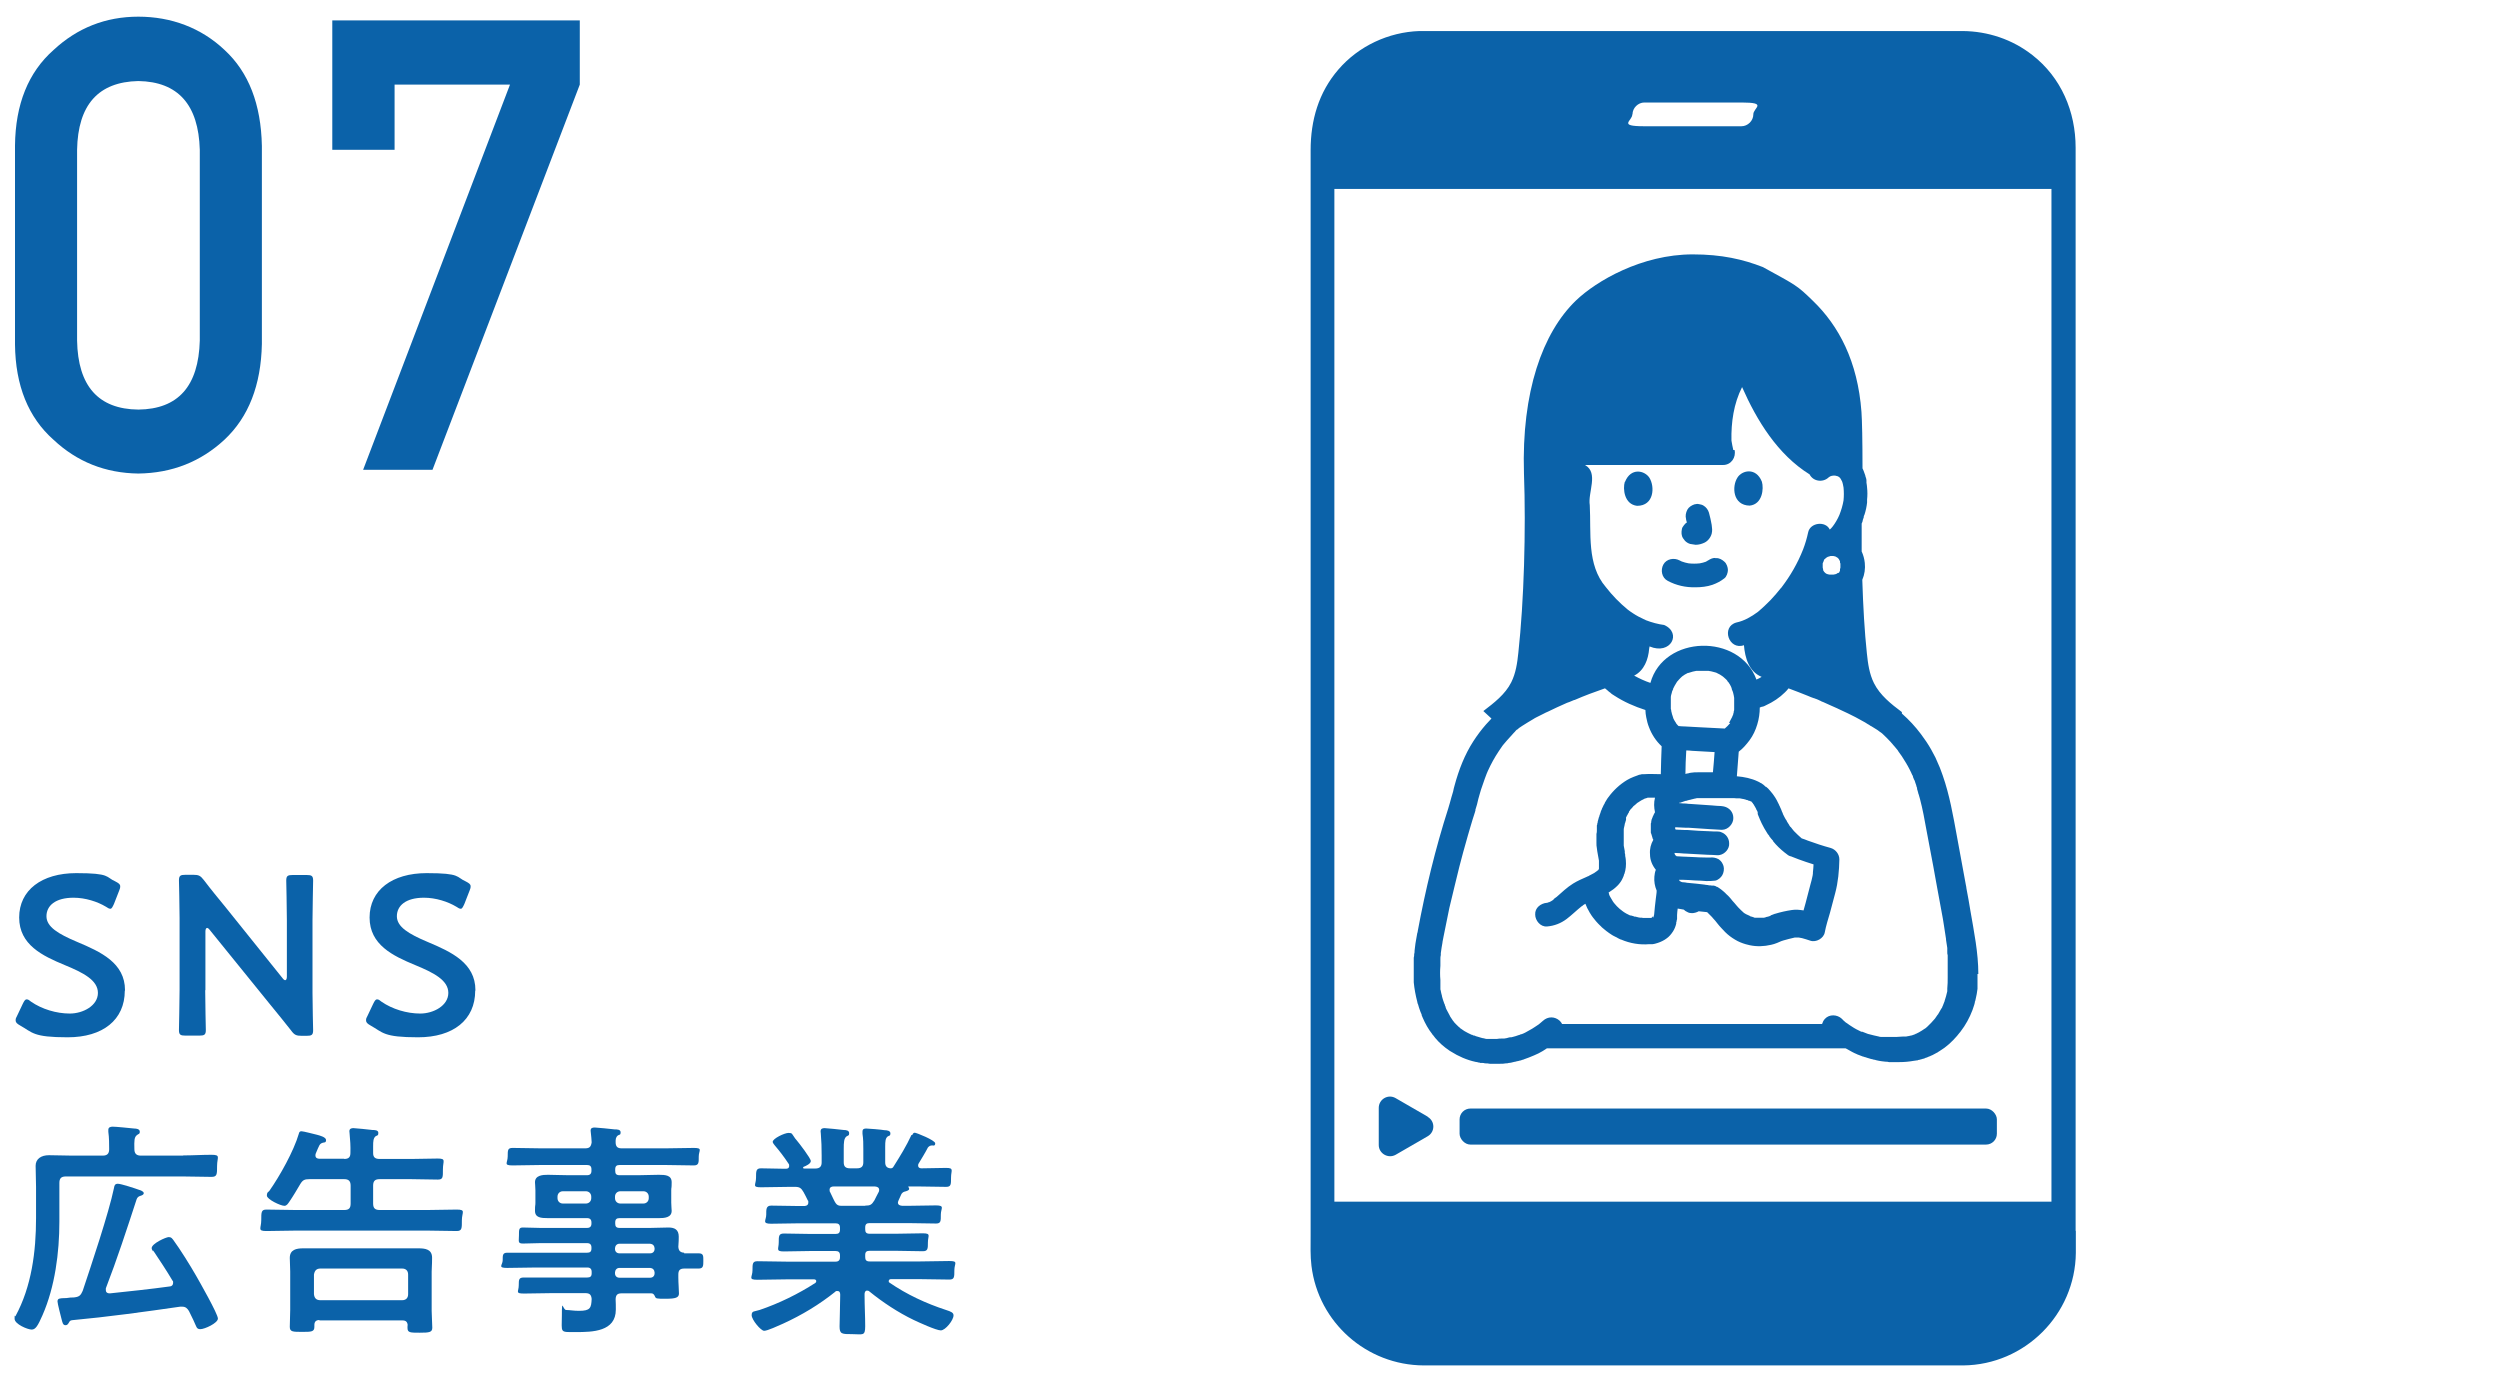 <?xml version="1.0" encoding="UTF-8"?>
<svg id="_レイヤー_1" data-name=" レイヤー 1" xmlns="http://www.w3.org/2000/svg" version="1.1" viewBox="0 0 1200 670">
  <defs>
    <style>
      .cls-1 {
        fill: #0b62a9;
        stroke-width: 0px;
      }
    </style>
  </defs>
  <g id="_レイヤー_1-2" data-name=" レイヤー 1-2">
    <g>
      <g>
        <path class="cls-1" d="M59.9,475.5c0,14.1-10.6,22.4-27.4,22.4s-16.8-2.3-22.9-5.7c-1.4-.8-2.1-1.4-2.1-2.4s.2-1.2.7-2.2l2.7-5.7c.7-1.4,1.1-2.2,1.9-2.2s1.2.4,2.1,1.1c5.2,3.6,12.2,5.7,18.6,5.7s13.5-3.8,13.5-9.9-7-9.7-16-13.4c-10.6-4.4-21.8-9.7-21.8-22.8s10.8-21.3,27.4-21.3,14,1.9,18.8,4c1.5.8,2.3,1.3,2.3,2.3s-.2,1.2-.5,2.1l-2.5,6.4c-.7,1.5-1.1,2.3-1.7,2.3s-1.2-.3-2.2-1c-4-2.4-9.8-4.3-15.5-4.3-8.7,0-13,3.8-13,8.9s5.7,8.5,14.7,12.3c11.4,4.8,23,10.1,23,23.2v.2h0Z"/>
        <path class="cls-1" d="M98.5,475.3c0,6.3.3,18.3.3,19.1,0,2.3-.7,2.7-3.2,2.7h-6.5c-2.5,0-3.2-.4-3.2-2.7s.3-12.8.3-19.1v-34.7c0-6.1-.3-17.2-.3-18,0-2.3.7-2.7,3.2-2.7h3.6c2.7,0,3.5.4,5.2,2.6,3.4,4.5,6.9,8.7,10.4,13l27.3,34c.5.7,1,1,1.3,1,.5,0,.8-.7.8-1.7v-27c0-6.3-.3-18.3-.3-19.1,0-2.3.7-2.7,3.2-2.7h6.5c2.5,0,3.2.4,3.2,2.7s-.3,12.8-.3,19.1v34.7c0,6,.3,17.2.3,18,0,2.3-.7,2.7-3.2,2.7h-2.2c-2.7,0-3.6-.4-5.2-2.6-3.3-4.1-6.4-8.1-10-12.4l-29-35.8c-.5-.7-1-1-1.3-1-.5,0-.8.7-.8,1.7v28.2h-.1Z"/>
        <path class="cls-1" d="M228.1,475.5c0,14.1-10.6,22.4-27.4,22.4s-16.8-2.3-22.9-5.7c-1.4-.8-2.1-1.4-2.1-2.4s.2-1.2.7-2.2l2.7-5.7c.7-1.4,1.1-2.2,1.9-2.2s1.2.4,2.1,1.1c5.2,3.6,12.2,5.7,18.6,5.7s13.5-3.8,13.5-9.9-7-9.7-16-13.4c-10.6-4.4-21.8-9.7-21.8-22.8s10.8-21.3,27.4-21.3,14,1.9,18.8,4c1.5.8,2.3,1.3,2.3,2.3s-.2,1.2-.5,2.1l-2.5,6.4c-.7,1.5-1.1,2.3-1.7,2.3s-1.2-.3-2.2-1c-4-2.4-9.8-4.3-15.5-4.3-8.7,0-13,3.8-13,8.9s5.7,8.5,14.7,12.3c11.4,4.8,23,10.1,23,23.2v.2h-.1Z"/>
        <path class="cls-1" d="M87.9,554.6c4.6,0,9-.3,13.6-.3s2.7,1.2,2.7,5.3,0,5.3-2.7,5.3c-4.6,0-9-.2-13.6-.2H31.6c-2.2,0-3.1.9-3.1,3.1v18.6c0,14.8-2.1,31.2-8.1,44.9-2.2,5-3.3,6.9-5.2,6.9s-8.2-2.6-8.2-5.2.2-.9.4-1.2c7.8-14.3,9.9-31.2,9.9-47.1v-15c0-3.4-.2-6.8-.2-10.1s2.6-5.1,6.4-5.1,7.4.2,11.2.2h14.6c2.2,0,3.1-1,3.1-3.1s0-5.6-.4-8.3v-1c0-1.2,1-1.5,2.1-1.5,1.7,0,8.3.7,10.4.9.9,0,2.6.2,2.6,1.5s-.7,1-1.3,1.6c-1.4,1-1.4,2.7-1.3,6.8,0,2.1,1,3.1,3.1,3.1h20.4,0ZM73.5,600.7c-.3-.5-.7-1-.7-1.6,0-2.2,6.9-5.3,8.2-5.3s1.6.7,2.2,1.4c3.3,4.5,8.1,12.2,10.9,17.1,1.6,2.8,10.5,18.4,10.5,20.6s-6.4,5.1-8.4,5.1-1.8-1.1-3.4-4.4c-.5-1.1-1.2-2.5-2.1-4.3-.8-1.3-1.6-2.1-3.3-2.1s-.5,0-.9,0c-17.3,2.5-34.7,4.9-52,6.5-.9.2-1,.4-1.4,1.1-.4.7-.8,1.3-1.6,1.3-1.4,0-1.5-1.3-2-3.1-.3-1.2-1.9-7.3-1.9-8.3,0-1.5,1.1-1.5,3.1-1.6.8,0,1.5,0,2.5-.2s1.9,0,2.8-.2c2.2-.3,2.8-1.1,3.7-3.1,4.1-12.3,12.5-37.3,15-49.3.2-1.2.4-2.1,1.9-2.1s8.5,2.3,10.1,2.9c.8.2,2.3.8,2.3,1.6s-.9,1.1-1.9,1.4c-.8.3-1.2.8-1.5,1.5-4.7,14.4-9.4,28.8-14.8,42.8v.9c0,.8.5,1.6,2.1,1.5,9.5-1,19-2,28.5-3.3,1,0,1.7-.7,1.7-1.7s0-.7-.3-1.1c-2.9-4.9-6.1-9.7-9.3-14.5v.4h0Z"/>
        <path class="cls-1" d="M165.2,556.3c2.2,0,3-.9,3-2.9.1-3.2-.1-6.2-.4-9.3,0-.3-.1-.8-.1-1.1,0-1.2.9-1.5,1.9-1.5s7.5.7,9.2.9c1,0,2.8,0,2.8,1.4s-.5,1.1-1.3,1.6c-1.1.9-1.2,2.4-1.2,4.8v3.3c0,2.1,1.1,2.8,3.1,2.8h15.3c4.3,0,8.4-.2,12.6-.2s2.5,1.2,2.5,5.1.1,5-2.5,5c-4.3,0-8.4-.2-12.6-.2h-15.3c-2.2,0-3.1.9-3.1,3.1v8.6c0,2.2.9,3.1,3.1,3.1h23.5c4.5,0,8.9-.2,13.5-.2s2.5,1.3,2.5,5.1.1,5.2-2.5,5.2c-4.5,0-9.1-.2-13.5-.2h-64.3c-4.5,0-9,.2-13.5.2s-2.5-1.3-2.5-5.2,0-5.1,2.5-5.1c4.5,0,9,.2,13.5.2h23.9c2.2,0,3-.9,3-3.1v-8.6c0-2.2-1-3.1-3-3.1h-16.8c-2.3,0-3.2.4-4.4,2.4-1.4,2.4-3.6,6.1-5.2,8.4-.7,1-1.3,2-2.4,2-1.8,0-8.4-3.1-8.4-4.9s.8-1.7,1.2-2.3c5-7.1,11.7-19.1,14.1-27.3.2-.8.4-1.3,1.3-1.3s6.2,1.4,7.5,1.7c1.1.3,4.3,1.1,4.3,2.5s-.8,1.1-1.5,1.3c-1.7.5-1.7,1.2-3.4,5.1-.1.3-.2.5-.2,1,0,1.6,1.6,1.6,2.1,1.6h11.9-.2ZM153.4,633.6c-1.7,0-2.5.8-2.5,2.4v.9c0,2.4-1.5,2.4-5.9,2.4s-5.9,0-5.9-2.4.2-5.5.2-8.1v-18.5c0-2.2-.2-4.4-.2-6.5,0-4,3.2-4.6,6.4-4.6h55.4c3.1,0,6.5.4,6.5,4.5s-.2,4.5-.2,6.7v18.8c0,2.6.3,5.9.3,8.1s-1.4,2.4-6,2.4-5.9,0-5.9-2.3,0-.8.1-1.2c-.1-1.6-.8-2.4-2.5-2.4h-39.9v-.2h0ZM193,624.1c1.9,0,2.9-1.1,2.9-2.9v-9.4c0-1.9-1.1-2.9-2.9-2.9h-39.2c-2,0-2.8,1.1-3.1,2.9v9.4c.2,1.9,1.1,2.9,3.1,2.9h39.2Z"/>
        <path class="cls-1" d="M328.4,601.6h7c2.3,0,2.2,1.3,2.2,3.6s0,3.7-2.2,3.7h-6.9c-2.3,0-2.9,1-2.9,2.9v1.4c0,2.8.3,5.7.3,7.7s-1.7,2.5-6.3,2.5-4.8,0-5.3-1.3c-.4-.8-.8-1.3-1.7-1.3h-14.2c-2.1,0-2.8.8-2.9,2.8.1,1.1.1,3.9.1,5,0,10.6-11.2,10.8-19.2,10.8s-6.7.5-6.7-8.1.4-2.5,2.1-2.5,3.5.4,6.1.4c5.5,0,5.9-1.4,6.1-5.7-.2-2.1-1-2.8-3.1-2.8h-16c-4.4,0-8.8.2-13.3.2s-2.6-.9-2.6-3.9.1-3.8,2.6-3.8h30.3c1.4,0,2.1-.5,2.1-2v-.7c0-1.4-.7-2.1-2.1-2.1h-24.5c-4.6,0-9.3.2-14,.2s-2.1-1.4-2.1-3.7-.1-3.6,2.2-3.6h38.3c1.4,0,2.1-.5,2.1-2v-.5c0-1.4-.7-2.1-2.1-2.1h-22.5c-2.7,0-5.5.2-8.2.2s-2-1-2-3.9,0-3.8,1.9-3.8c2.7,0,5.6.2,8.3.2h22.5c1.4,0,2.1-.7,2.1-2.1v-.5c0-1.4-.7-2.1-2.1-2.1h-18.8c-3.3,0-6.2-.2-6.2-3.5s.2-2.1.2-3.9v-5.9c0-1.9-.2-2.8-.2-3.9,0-3.4,3.7-3.6,6.2-3.6s6.5.2,9.8.2h9c1.4,0,2.1-.7,2.1-2.1v-.7c0-1.5-.7-2.1-2.1-2.1h-22.2c-4.5,0-8.9.2-13.5.2s-2.4-1.2-2.4-4.3,0-4.1,2.4-4.1c4.5,0,9,.2,13.5.2h21.3c2.1,0,2.8-.8,3.1-2.9-.1-1.5-.2-3.1-.4-4.6,0-.3-.1-.8-.1-1,0-1.3.9-1.5,2-1.5s7.7.7,9.5.9c1.1,0,2.9,0,2.9,1.4s-.5,1-1.3,1.5c-1.1.9-1.1,1.9-1.1,3.2,0,2.2.9,3,2.9,3h21.1c4.6,0,9-.2,13.5-.2s2.4,1.2,2.4,4.1.1,4.3-2.4,4.3c-4.5,0-9-.2-13.5-.2h-22.1c-1.4,0-2.1.5-2.1,2.1v.7c0,1.4.5,2.1,2.1,2.1h9c3.3,0,6.5-.2,9.8-.2s6.2.2,6.2,3.6-.2,2.1-.2,3.9v5.9c0,1.9.2,2.8.2,3.9,0,3.3-3.6,3.5-6.1,3.5h-18.9c-1.4,0-2.1.5-2.1,2.1v.5c0,1.4.5,2.1,2.1,2.1h14.7c2.9,0,5.9-.2,8.8-.2s4.9,1,4.9,4.4-.2,3.3-.2,4.8c.1,2,1,2.8,2.8,2.9v.3h0ZM270.2,571.8c-1.5,0-2.6,1.1-2.6,2.6v.7c0,1.5,1.1,2.6,2.6,2.6h11c1.5,0,2.6-1.1,2.6-2.6v-.7c0-1.5-1.1-2.6-2.6-2.6h-11ZM295.2,575.1c0,1.5,1.1,2.6,2.6,2.6h11c1.5,0,2.6-1.1,2.6-2.6v-.7c0-1.5-1.1-2.6-2.6-2.6h-11c-1.5,0-2.6,1.1-2.6,2.6v.7ZM295.2,599.5c0,1.3.9,2.1,2.1,2.1h14.8c1.2,0,2.1-.8,2.1-2.1v-.4c-.1-1.2-.9-2-2.1-2.1h-14.8c-1.2,0-2,.9-2.1,2.1v.4ZM297.3,608.6c-1.2,0-2,.9-2.1,2.1v.5c0,1.3.9,2.1,2.1,2.1h14.8c1.2,0,2.1-.8,2.1-2.1v-.5c-.1-1.2-.9-2-2.1-2.1h-14.8Z"/>
        <path class="cls-1" d="M437.9,544.8c.2-.5.5-1.1,1.2-1.1s9.8,3.6,9.8,5.1-1.2,1-1.4,1c-.9,0-1.5.3-2.1,1-1,2-3.3,5.8-4.4,7.6-.2.3-.3.5-.3,1,0,1.1.8,1.4,1.6,1.4,3.9,0,7.8-.2,11.8-.2s2.4,1.2,2.4,4.6,0,4.5-2.4,4.5c-4.6,0-9-.2-13.6-.2h-4.3c-.3,0-.3.2-.1.4.1.2.3.4.3.7,0,.8-1,1-1.5,1.2-1.2.3-1.5.4-2.2,1.3-.4,1-1,2.1-1.4,3.1-.1.3-.3.7-.3,1,0,1.2,1,1.5,2.1,1.6h2.8c4.5,0,8.8-.2,13.3-.2s2.4,1.4,2.4,4.4.1,4.3-2.3,4.3c-4.5,0-8.9-.2-13.4-.2h-18.5c-1.4,0-2.1.5-2.1,2.1v.9c0,1.4.5,2.1,2.1,2.1h13c4.1,0,8.3-.2,12.5-.2s2.5,1.2,2.5,4.3,0,4.3-2.5,4.3c-4.3,0-8.4-.2-12.5-.2h-13c-1.4,0-2.1.5-2.1,2v1c0,1.4.5,2.1,2.1,2.1h24.4c4.6,0,9.2-.2,13.8-.2s2.5,1.1,2.5,4.4,0,4.5-2.4,4.5c-4.7,0-9.4-.2-14-.2h-14c-.5,0-1.1.2-1.1.9s.1.5.4.8c8.3,5.7,17.6,10,27.1,13.1,2.5.8,3.6,1.3,3.6,2.6,0,2.3-3.9,7.2-6.1,7.2s-10.7-3.9-13-5c-7.5-3.6-14.9-8.5-21.3-13.7-.3-.3-.7-.4-1.1-.4-.9,0-1.1.8-1.2,1.5v1c0,4.8.3,9.7.3,14.6s-1.2,3.8-6.2,3.8-6.1,0-6.1-3.7.3-9.8.3-14.7v-.8c-.1-.9-.3-1.5-1.3-1.5s-.7,0-1,.3c-7.6,6.1-16,11.2-25.2,15.4-2.3,1-7.4,3.4-9,3.4s-6-5.3-6-7.5,1.4-1.7,3.8-2.5c9.2-3.1,18.6-7.7,26.8-13,.2-.2.4-.4.4-.9s-.5-.8-1-.8h-13.2c-4.6,0-9.3.2-14,.2s-2.4-1.3-2.4-4.5,0-4.4,2.4-4.4c4.7,0,9.4.2,14,.2h23.5c1.4,0,2.1-.7,2.1-2.1v-.9c0-1.5-.7-2.1-2.1-2.1h-12.3c-4.1,0-8.4.2-12.5.2s-2.5-1.2-2.5-4.3,0-4.3,2.5-4.3c4.1,0,8.4.2,12.5.2h12.3c1.4,0,2.1-.5,2.1-2.1v-.9c0-1.5-.7-2.1-2.1-2.1h-17.6c-4.5,0-8.9.2-13.4.2s-2.3-1.7-2.3-4.3-.1-4.4,2.4-4.4c4.5,0,8.8.2,13.3.2h2.5c.2,0,2,0,2-1.6s-.1-.7-.2-1c-.7-1.4-1.3-2.7-2.1-4.1-1.1-1.9-1.9-2.5-4-2.5h-2.8c-4.6,0-9.1.2-13.6.2s-2.4-1.2-2.4-4.5,0-4.6,2.4-4.6c3.6,0,7.2.2,10.8.2h1.2c.8,0,1.5-.3,1.5-1.3s0-.5-.2-1c-2.1-3.2-4.3-6.1-6.7-8.9-.3-.4-1-1.2-1-1.7,0-1.6,5.7-4.3,7.6-4.3s1.6.5,2.8,2.1c.2.3.5.8,1,1.3,1.2,1.4,6.9,8.8,6.9,10.1s-2.4,2.4-3.5,2.8c-.1,0-.2.2-.2.4,0,.3.2.4.5.4h5.3c2.1,0,3.1-.9,3.1-2.9v-3.4c0-3.5-.1-7-.4-10.5,0-.3-.1-.7-.1-1,0-1.3.8-1.6,1.9-1.6s7.4.7,9.2.9c1.1,0,2.6.2,2.6,1.5s-.4,1-1.3,1.6c-1.2,1-1.3,2.8-1.3,6v6.4c0,2.1.9,2.9,3.1,2.9h3.2c2.2,0,3.1-.9,3.1-2.9v-6.2c0-2.5,0-5-.4-7.5v-1c0-1.3.8-1.5,1.8-1.5s7.2.5,8.8.8c1,0,2.8.2,2.8,1.5s-.5,1-1.3,1.5c-1.1.9-1.2,2.3-1.2,5v7.4c0,1.7.7,2.8,2.6,2.9.8,0,1.1-.3,1.5-1,3.1-4.9,6.1-9.8,8.5-15h.4ZM415.3,578.7c2.4,0,3.1-.4,4.4-2.5.7-1.3,1.3-2.7,2.1-4.1.1-.2.2-.5.2-.9,0-1.3-1-1.6-2.1-1.7h-19.7c-1.1,0-2,.4-2,1.6s.1.7.2,1c2.7,5.5,2.7,6.7,5.6,6.7h11.3Z"/>
      </g>
      <g>
        <path class="cls-1" d="M7.2,69.9c.2-19.9,6.4-35.2,18.5-45.9,11.4-10.6,25-16,40.7-16s30.1,5.3,41.4,16c11.6,10.7,17.5,26.1,17.9,46v95.1c-.4,19.8-6.4,35.1-17.9,45.9-11.4,10.6-25.2,16.1-41.4,16.3-15.8-.2-29.4-5.6-40.7-16.2-12.1-10.7-18.3-26-18.5-45.8v-95.3h0ZM95.9,71.9c-.6-21.6-10.4-32.7-29.5-33-19.2.4-29,11.4-29.4,33v91.6c.4,21.8,10.2,32.9,29.4,33.1,19.1-.2,28.9-11.2,29.5-33.1v-91.6Z"/>
        <path class="cls-1" d="M159.5,9.8h118.8v30.8l-70.7,184.9h-33.3L244.8,40.6h-55.4v31.3h-29.9V9.9h0Z"/>
      </g>
    </g>
  </g>
  <g id="_レイヤー_1-2-2" data-name=" レイヤー 1-2-2">
    <g>
      <path class="cls-1" d="M996.3,590.8V70.9c0-17.3-6.9-33.7-20.8-44.5-9.6-7.5-21.3-11.4-33.4-11.5h-260.8c-14.8.5-29.2,7.2-38.9,18.5-9.5,11-13.3,24.4-13.3,38.7v521c0,4.8-.2,9.7.4,14.5,3.3,27.2,26.5,47.7,53.9,47.8h259c29.5-.3,53.7-24.4,54-54v-10.8.2h-.1ZM914.6,576.8h-274.1V90.7h344.2v486.1h-70.2,0ZM783.6,54.9c0-3.1,2.7-5.7,5.7-5.7h46.6c12.9,0,5.6,2.6,5.7,5.7,0,3.1-2.7,5.7-5.7,5.7h-46.7c-12.9,0-5.6-2.6-5.7-5.7h.1Z"/>
      <g>
        <path class="cls-1" d="M685.3,536l-15.4-8.9c-3.6-2.1-8.1.5-8.1,4.7v17.8c0,4.1,4.5,6.7,8.1,4.7l15.4-8.9c3.6-2.1,3.6-7.2,0-9.3h0Z"/>
        <rect class="cls-1" x="700.6" y="532.1" width="257.9" height="17.3" rx="5.2" ry="5.2"/>
      </g>
      <g>
        <path class="cls-1" d="M823.3,267.8c-1.3,0-2.3.5-3.4,1.2.3-.2.4-.3,0,0-.2,0-.3.2-.5.3-.2,0-.3.2-.5.3-1,.4-2,.6-3,.8h0c-1.8.2-3.6.2-5.4,0h0c-1.1-.2-2.2-.5-3.3-.9h0c-.3-.2-.7-.3-1-.5-2.6-1.4-6.3-.8-7.8,2-1.4,2.6-.8,6.3,2.1,7.8,4.1,2.2,8.6,3.2,13.3,3.1,2.7,0,5.6-.3,8.2-1.2,2.2-.8,3.9-1.7,5.7-3.1,1.1-.8,1.7-2.8,1.7-4s-.6-3.1-1.7-4c-1.1-1-2.5-1.8-4-1.7h-.4,0Z"/>
        <path class="cls-1" d="M808.8,259.6c.7.7,1.5,1.2,2.5,1.5.9.1,1.7.3,2.6.4,1.5,0,2.9-.4,4.2-1,1.7-.8,3-2.5,3.5-4.3.4-1.6.2-2.7,0-4.3-.3-1.9-.8-3.9-1.3-5.8-.4-1.4-1.4-2.7-2.6-3.4-.6-.4-1.4-.6-2.1-.7-.8-.2-1.5-.1-2.3.1-1.4.5-2.7,1.3-3.4,2.6-.7,1.4-1,2.9-.6,4.4,0,.6.3,1.1.4,1.7-.6.3-1,.8-1.4,1.3-.5.6-.9,1.2-1,1.9-.3,1.5-.3,3.1.6,4.4.3.4.6.8.9,1.2h0Z"/>
        <path class="cls-1" d="M779.9,231.3c-1,3.3-.3,10.8,5.9,11.5,8.2,0,8.6-9.2,5.9-13.5-2.3-3.5-8.9-5-11.7,2h-.1Z"/>
        <path class="cls-1" d="M839.8,242.7c6.2-.6,6.9-8.2,5.9-11.5-2.8-7-9.5-5.5-11.7-2-2.8,4.3-2.3,13.4,5.9,13.5h-.1Z"/>
        <path class="cls-1" d="M949.6,467.5c0-10.2-2.1-20.4-3.8-30.3-.6-3.6-1.2-7.2-1.9-10.7,0-.6-.2-1.2-.3-1.8-1.4-7.8-2.9-15.6-4.3-23.4-1.8-9.8-3.5-19.7-6.8-29.1-.3-.8-.5-1.5-.8-2.2-.2-.5-.4-1-.6-1.6-.7-1.6-1.4-3.2-2.1-4.8-1.3-2.6-2.7-5.1-4.3-7.5-.2-.3-.5-.7-.7-1-2.5-3.7-5.4-7.2-8.6-10.3-.8-.8-1.6-1.5-2.5-2.3v-.7c-5.2-3.9-10.5-8.1-13.4-13.9-2.2-4.4-2.9-9.4-3.4-14.3-1.1-10.2-1.8-22.5-2.2-35.3,1.1-2.5,1.5-5.4,1.2-8.1-.2-1.9-.7-3.8-1.5-5.5v-13.4c.2-.4.4-.9.5-1.3v-.3c.2-.5.3-.9.5-1.4v-.3c0-.4.3-.7.4-1.1.6-1.9,1-3.8,1.2-5.7v-1.4c.2-1.9.2-3.8,0-5.7,0-.8-.2-1.6-.3-2.4v-1h0c0-.8-.3-1.5-.5-2.1,0-.4-.3-.9-.4-1.3h0c-.3-.9-.6-1.7-1-2.5,0-13.3-.2-23-.5-27.1-1.8-24.3-10.9-41.3-23.2-53.2-7.8-7.6-7.9-7.4-24.1-16.3-9.5-3.7-19.7-6.1-33.7-6.1-24.5,0-46.3,12.8-56,22.1-16.1,15.5-26.2,43.9-25,83,1,27.2,0,61.5-2.7,86.1-.5,4.9-1.2,9.8-3.4,14.2-2.9,5.8-8.3,9.9-13.4,13.8l3.9,3.6c-.9.9-1.7,1.8-2.6,2.8h0c-2.2,2.5-4.3,5.3-6.1,8.1-4.2,6.5-7,13.8-9,21.2-.3,1-.5,1.9-.7,2.9-.6,1.9-1.1,3.8-1.6,5.6-.2.6-.4,1.2-.5,1.7,0,.2-.2.5-.2.7-6.2,19.3-11,39.2-14.7,59.1,0,.3,0,.5-.2.8-.2,1.1-.4,2.3-.6,3.4-.2,1.1-.4,2.3-.5,3.4,0,.6-.2,1.1-.2,1.7s0,1.1-.2,1.7c0,.6,0,1.1-.2,1.7v11.8c.3,3.2.9,6.3,1.7,9.4,0,.4.2.9.4,1.3.2.6.3,1.2.5,1.7s.4,1.1.6,1.7c.2.5.4.9.6,1.4v.3c.2.4.3.8.5,1.2,1.2,2.8,2.7,5.5,4.6,7.9,0,.2.2.3.4.5.3.4.7.9,1,1.3,1.9,2.3,4.2,4.3,6.7,6,.2.2.5.3.8.5h0c3.6,2.3,7.7,4.1,11.9,5,.5,0,1,.2,1.4.3.3,0,.5,0,.8.2h.8c.5,0,1,0,1.5.2.8,0,1.5,0,2.3.2h5c.9,0,1.8,0,2.7-.2.5,0,1,0,1.4-.2.9,0,1.7-.3,2.6-.5.4,0,.9-.2,1.3-.3.4,0,.9-.2,1.3-.3.4,0,.9-.2,1.3-.4.2,0,.5,0,.7-.2,1.7-.6,3.3-1.2,4.9-1.9.7-.3,1.5-.7,2.2-1,1.4-.7,2.7-1.5,4-2.4h143.4s.3.2.4.2c.9.5,1.8,1,2.7,1.5.7.4,1.4.7,2.1,1,.4.2.8.4,1.2.5.6.2,1.2.5,1.8.7.3,0,.6.2,1,.3.3,0,.7.2,1,.3s.7.2,1,.3.7.2,1,.3c.4,0,.8.2,1.2.3.5,0,.9.2,1.3.3.9.2,1.8.4,2.7.5.6,0,1.1.2,1.7.2s1.1,0,1.7.2h5c2.3,0,4.6-.2,6.8-.6.5,0,.9-.2,1.4-.2s.5,0,.8-.2c.5,0,.9-.2,1.3-.3.3,0,.7-.2,1-.3.5,0,1-.3,1.4-.5h0c.4,0,.9-.3,1.3-.5.2,0,.3,0,.5-.2.2,0,.3,0,.5-.2.6-.2,1.2-.5,1.7-.8.4-.2.8-.4,1.3-.7.2,0,.4-.2.5-.3.3-.2.5-.3.8-.5,3.2-1.9,6-4.5,8.4-7.3.4-.5.8-1,1.2-1.5l.2-.2s.2-.3.3-.4c2.4-3.1,4.3-6.6,5.7-10.3.3-.9.6-1.8.9-2.7,0-.2,0-.4.2-.6v-.3c0-.2,0-.5.2-.7,0-.3.2-.6.2-.9.4-1.6.7-3.3.9-5v-7.3.2h.4,0ZM749.9,491.7c-.3-.6-.7-1.2-1.2-1.7-2.4-2.2-5.7-2.2-8.1,0-.5.4-.9.8-1.4,1.2-.2.2-.4.3-.6.5h0c-.3.2-.6.4-.9.6q0,0,0,0c-.3.2-.6.4-.9.6-.5.3-.9.6-1.4.9-1,.6-2.1,1.2-3.2,1.8-.6.3-1.2.6-1.8.8h-.2c-.2,0-.5.2-.7.3h0c-.2,0-.5.2-.7.2-.8.3-1.7.6-2.6.8-.3,0-.5.2-.8.2h-.5c-.6,0-1.1.3-1.7.4-.4,0-.8.2-1.2.2h-1c-.9,0-1.7,0-2.6.2h-2.2q-.1,0,0,0c.5,0,0,0,0,0h-2.6c-.4,0-.9-.2-1.3-.3-.5,0-.9-.2-1.4-.3-.7-.2-1.3-.4-2-.6h0c-.3,0-.7-.2-1-.4h-.3c-.2,0-.3,0-.5-.2,0,0-.3,0-.4-.2h-.3c-1.2-.5-2.4-1.2-3.5-1.8-.5-.3-1.1-.7-1.6-1.1h0c-.2,0-.3-.3-.5-.4l-.2-.2s-.3-.2-.4-.3c-.8-.7-1.5-1.5-2.2-2.2h0s0-.2-.2-.3c0,0,0-.2-.2-.2h0c-.4-.6-.8-1.2-1.2-1.8s-.4-.6-.5-.9c-.5-.9-1-1.9-1.5-2.8-.2-.4-.4-.8-.5-1.2h0c0-.2,0-.4-.2-.6s0-.4-.2-.6c0-.2,0-.3-.2-.5-.2-.6-.4-1.1-.6-1.7-.2-.5-.3-1.1-.5-1.7,0-.4-.2-.9-.3-1.3,0-.3-.2-.6-.2-.9s-.2-.9-.3-1.3v-2.3h0v-.6h0v-1.6c-.2-2.2-.2-4.5,0-6.8v-2.6h0v-.7c0-.6,0-1.2.2-1.9v-.9h0c.2-1.7.5-3.4.8-5.1v-.2c.2-.9.3-1.8.5-2.6.5-2.6,1.1-5.2,1.6-7.9.4-2,.8-4,1.2-5.9.2-.8.4-1.7.6-2.5.2-1,.5-2,.7-2.9.4-1.8.9-3.6,1.3-5.4.7-3,1.5-6,2.2-9,.6-2.3,1.2-4.5,1.8-6.8.8-2.8,1.5-5.5,2.3-8.2.4-1.4.8-2.7,1.2-4.1.7-2.4,1.4-4.7,2.2-7.1h0c0-.2,0-.3.2-.5h0v-.6c.6-1.7,1-3.4,1.4-5.2h0c.4-1.6.9-3,1.3-4.5.6-1.7,1.2-3.5,1.8-5.2.3-.8.6-1.6.9-2.4h0c.2-.5.4-.9.6-1.4,1.5-3.3,3.2-6.4,5.2-9.4.5-.7,1-1.5,1.5-2.2,0-.1.4-.5.5-.7h0c.2-.2.4-.5.5-.6.9-1.1,1.9-2.2,2.9-3.3.3-.4.7-.7,1-1.1h0c.3-.4.5-.6.8-.9l.5-.5h0c.2-.3.4-.4.5-.6,0-.1.3-.2.4-.4h0c.7-.3.6-.3.4-.2.3-.2.6-.5.8-.7,0,0,.2-.1.3-.2.4-.3.8-.5,1.2-.8,1.8-1.2,3.6-2.2,5.4-3.3,0,0,.2-.1.3-.2.3-.2.6-.3.9-.5.2-.1.5-.3.8-.4.5-.3,1-.5,1.6-.8l1.2-.6c.7-.4,1.4-.7,2.1-1,1.5-.7,2.9-1.4,4.4-2.1,1.6-.7,3.3-1.5,4.9-2.2,0,0,.2,0,.3-.1h0c.2,0,.4-.2.6-.2.8-.3,1.6-.7,2.4-1h.2c4.8-2.1,9.7-3.9,14.6-5.6h0c.4.3.8.6,1.1.9h0c.3.3.6.5.9.8.4.2.7.5,1,.8.4.3.8.6,1.2.8h0s.2.2.3.2c4.6,3,9.6,5.2,14.9,6.9,0,1.2.2,2.4.4,3.5.3,1.6.7,3.2,1.3,4.7,1.3,3.5,3.4,6.7,6.1,9.2-.2,4.5-.3,8.9-.4,13.4-2.6,0-5.3-.2-7.9,0h-1c-.3,0-.6.1-.9.2h-.2c-.4.1-.8.2-1.2.4-1.2.4-2.4.9-3.5,1.4-.5.3-1,.5-1.5.8-3.5,2.1-6.6,5-9,8.3-.2.3-.5.6-.7,1-.2.3-.4.6-.6,1-.2.3-.4.6-.5,1-.2.3-.3.6-.5.8,0,.3-.3.6-.4.9,0,.2-.2.4-.3.6,0,.3-.2.5-.3.8-.2.3-.3.7-.4,1.1-.2.5-.4,1.1-.6,1.7,0,.2,0,.4-.2.6-.2.7-.4,1.5-.6,2.2,0,.3,0,.6-.2.9,0,.3,0,.6-.2.9v2.3c0,.6,0,1.2-.2,1.8v4.2c0,.9,0,1.8.2,2.6.2,2,.7,4,1,6v.3h0v2.3h0v1.1h0v.2c0,.1-.2.3-.2.4h0c0,.2-.2.3-.4.4-.2.2-.3.3-.5.4h0c-.3.2-.6.4-1,.7,0,0-.2.2-.3.2-.6.3-1.1.6-1.7.9h0c-.2.1-.5.2-.7.4,0,0-.3.1-.4.2-.2,0-.3.1-.5.2-2.3,1-4.6,2-6.7,3.3-2.9,1.8-5.4,4.2-7.9,6.4-.3.3-1.5.9-1.6,1.4-.4.3-.8.5-1.1.7-.2.1-.5.3-.8.4h0c-.2,0-.7.2-.9.3-.4.1-2,.3-.2,0-3,.3-5.9,2.4-5.7,5.7,0,2.8,2.5,6,5.7,5.7,3.5-.3,6.6-1.5,9.4-3.6,2.5-1.9,4.7-4.1,7.2-6.1q.7-.6,0,0c.2,0,.7-.5.8-.6.3-.2.6-.4,1-.6.5,1.4,1.2,2.8,2,4.1,0,.2.2.3.3.5h0c.8,1.4,1.8,2.6,2.8,3.8.3.4.7.7,1,1.1.3.3.6.6.8.8.3.3.7.6,1,1h0c.4.3.8.7,1.2,1s.7.6,1.1.9c0,0,.2.1.3.2.2.2.5.4.8.6s.6.4.9.6c.2.1.4.3.6.4h0c.2.1.4.2.7.4l1.2.6c.3.1.6.3.9.5.3.1.5.2.8.4s.5.2.8.3c4.2,1.8,8.9,2.6,13.4,2.2s3-.3,0,0h1.6c.5,0,1-.2,1.5-.3,1.5-.4,3-1,4.3-1.8.2-.1.4-.3.6-.4,0,0,.2-.2.3-.2,1.3-.9,2.3-2.1,3.2-3.5.7-1.1,1.2-2.4,1.5-3.7v-.3c0-.3,0-.5.2-.8,0-.3,0-.7.2-1v-2c0-1,.2-2.1.3-3.1,1,.2,1.9.3,2.9.5.5.5,1.1.9,1.8,1.2.7.4,1.4.5,2.2.5s2.2-.3,3.2-.9c1.3.1,2.6.3,3.8.4h.2l2,2c.3.3.6.6.8.9.8.8,1.5,1.7,2.2,2.6.3.4.6.7.9,1.1.3.4.6.7,1,1.1.6.6,1.2,1.3,1.8,1.9,1.4,1.4,3,2.6,4.7,3.6,1.6,1,3.4,1.7,5.1,2.2.7.2,1.4.4,2,.5h0c3.3.7,6.8.6,10.2-.2,1-.2,1.9-.5,2.9-.9.5-.2.9-.4,1.4-.6.3-.1.6-.3,1-.4,0,0,.2,0,.3-.1.2,0,.5-.2.7-.2.7-.2,1.5-.4,2.2-.6,1-.2,1.9-.5,2.9-.7h1.9c.5.1,1.1.2,1.6.3,1.3.3,2.6.8,3.9,1.2,2.8,1,6.5-1.1,7-4,.6-3.2,1.6-6.3,2.5-9.4.8-3.1,1.7-6.3,2.5-9.4,1.4-5.2,1.9-10.8,2-16.2,0-2.5-1.8-4.8-4.2-5.5-3.7-1-7.3-2.2-10.9-3.5-1-.4-2-.8-3-1.1h0c-1.3-1.2-2.5-2.2-3.7-3.5-.3-.3-.6-.7-.9-1.1-.2-.2-.5-.8-.8-.9h0c-.2-.2-.3-.4-.5-.7,0-.2-.3-.5-.4-.7-.2-.4-.5-.7-.7-1.1h0c-.2-.5-.4-.9-.7-1.2-.2-.4-.4-.8-.6-1.1-.2-.5-.5-.9-.7-1.4,0-.2,0-.3-.2-.5,0-.2,0-.3-.2-.5h0c-.3-.9-.6-1.6-1-2.4,0-.1,0-.2-.2-.4-.2-.5-.4-1-.7-1.5-.4-.9-.9-1.8-1.4-2.6-.7-1.1-1.5-2.2-2.4-3.2-.3-.3-.6-.7-.9-1,0,0,0-.1-.2-.2h0c-.3-.2-.5-.5-.8-.7h-.2c-.4-.4-.7-.7-1.1-1-.2-.2-.5-.3-.7-.5-.2-.1-.4-.3-.6-.4h-.2c0-.1-.6-.4-.6-.4l-.6-.3c-3.1-1.5-6.6-2.2-10.1-2.5.3-3.9.6-7.9.9-11.8,2-1.5,3.7-3.5,5.2-5.5,1.7-2.3,2.9-4.9,3.7-7.6.8-2.6,1.2-5.4,1.2-8.1.2,0,.4-.2.5-.2.2,0,.4-.2.6-.2h.3c.2,0,.4-.2.5-.2,0,0,.2,0,.3-.1.3-.1.5-.2.8-.4,3.3-1.5,6.5-3.6,9.1-6.2h0c.6-.6,1.2-1.2,1.7-1.9,3.1,1.2,6.2,2.3,9.3,3.6.9.4,1.9.8,2.8,1.1h0c.2,0,.4.1.6.2.2,0,.4.2.6.2.6.2,1.2.5,1.8.8h0c.2,0,.4.2.6.3.3.1.6.3,1,.4,1,.5,2.1.9,3.1,1.4,1.2.5,2.4,1.1,3.6,1.6,0,0,.3.1.4.2,1.6.7,3.1,1.5,4.7,2.2l1.8.9,1.8.9c.8.4,1.5.8,2.2,1.2.3.2.6.3.9.5h0c1,.5,2,1.1,2.9,1.7.4.2.8.4,1.1.7l.6.3c1,.6,1.9,1.2,2.9,1.8.4.3.8.6,1.2.9.4.2.7.5,1.1.8h0c1.4,1.3,2.7,2.6,4,4,.2.2.4.5.6.7.2.2.4.4.5.6.3.3.5.6.8.9.5.6,1,1.2,1.5,1.8h0c.2.3.3.6.5.8.5.7,1,1.4,1.5,2.1.8,1.2,1.6,2.5,2.3,3.7,0,.2.3.5.4.7.7,1.2,1.3,2.5,1.9,3.7,0,.1,0,.3.2.4,0,.3.3.6.5,1v.2h0c0,.3.2.6.3.8h0c0,.3.2.6.4.9h0c.2.4.3.7.4,1.1.2.5.3,1,.5,1.4h0c0,.5.3.9.4,1.3v.5c.2.5.3,1.1.5,1.7,0,.3.2.7.3,1,.2.7.4,1.4.6,2.1,1.3,4.9,2.2,9.9,3.1,14.9,1.1,5.8,2.2,11.7,3.3,17.5h0c.3,1.7.6,3.3.9,5,.3,1.8.7,3.7,1,5.5.7,3.8,1.4,7.6,2.1,11.4.4,2.1.8,4.3,1.1,6.4h0c.3,2.2.7,4.3,1,6.5v.4c.2,1.3.4,2.6.6,3.9v.2h0v.4c0,.1,0,0,0,0h0v1.4c0,.5,0,1,.2,1.5v10.6c0,1.8,0,3.6-.2,5.4v.3h0v1c-.2.8-.4,1.6-.6,2.4-.2.8-.5,1.5-.7,2.3,0,.2,0,.3-.2.5,0,.2,0,.3-.2.5h0c0,.2,0,.4-.2.5h0v.2h0c-.2.4-.3.7-.5,1.1,0,.3-.3.6-.5.9-.5.9-1,1.8-1.5,2.6,0,0,0,.2-.2.2-.4.6-.9,1.3-1.3,1.9h0c-1.2,1.4-2.4,2.7-3.7,3.9-.3.2-.5.5-.8.7h0c-.7.4-.7.5-.5.3h0c-.3.2-.6.4-.9.6-.2.2-.5.3-.8.5s-.6.4-1,.6c-.5.2-.9.5-1.4.7,0,0-.3,0-.4.2h0c-.5.2-.9.3-1.4.5-.2,0-.5.2-.8.2s-.5,0-.7.2h-.4c-.3,0-.6.2-1,.2h-1.3c-2.3.2-4.6.3-6.8.2h-3.9c-.4,0-.8,0-1.2-.2h0c-1.5-.3-3.1-.7-4.6-1.1-.3,0-.7-.2-1-.3-.8-.3-1.6-.6-2.3-.9h-.5c-.4-.2-.8-.4-1.2-.6-.4-.2-.8-.4-1.2-.6-.8-.4-1.5-.9-2.3-1.4h0c-.6-.4-1.3-.8-1.9-1.3,0,0-.4-.3-.6-.4h0c-.2,0-.3-.3-.4-.3-.6-.5-1.2-1-1.7-1.6-2.2-2.1-6-2.3-8.1,0-.7.7-1.1,1.6-1.4,2.5h-126.7l1.8.3h.2ZM832,216.1c-.3-1.5-.7-3.1-.9-4.6-.2-8.8,1.1-17.8,5.1-25.7h0c7.1,16.1,17.1,32.4,32.4,41.9,1.7,3.4,6.4,4.1,9.2,1.4.8-.7,2-.9,3.1-.8h0c.3.1.8.2,1.2.3,1,.4,1.5,1.2,1.9,2.2h0v-.2c.5,1.1.7,2.3.9,3.4.2,2.1.2,4.1,0,6.2-.4,2.4-1.1,4.7-2,7h0c-.8,1.9-2.1,4.1-3.2,5.5-.4.6-.9,1-1.4,1.5h0c-2-4.3-9.5-3.4-10.4,1.4-.6,2.8-1.4,5.5-2.4,8.1-2.6,6.6-6.1,12.7-10.4,18.3h0s0,.2-.2.2h0c-1.6,2-3.2,3.9-5,5.8h0c-1.9,1.9-3.8,3.8-5.9,5.5h0c0-.1.2-.2.3-.2,0,0-.2.2-.5.4h0c-3.1,2.3-6.5,4.3-10.3,5.1-7.5,2-3.7,13.5,3.6,10.9.5,6.1,2.4,12.7,8.5,15.2-.8.5-1.6.9-2.5,1.3-8.2-22.3-44.5-21.5-50.9,1.6-2.7-.9-5.3-2.1-7.8-3.5h0c4.8-2.4,6.8-7.8,7.2-12.9l.2-1.1c10.2,4.3,15.6-6.5,7-10.3-3-.4-5.9-1.2-8.8-2.3h0c-.4-.3-.7-.4-.6-.3-2-.9-3.9-1.9-5.7-3.1h0c-.8-.5-1.6-1.1-2.4-1.7h0c-3.9-3.2-7.4-6.8-10.5-10.8h0c-9.2-10.7-7-26-7.7-39.3-1-6.2,4.4-15.5-2.3-19.3h66.3c3.9,0,6.3-3.7,5.5-7.2h-.6,0ZM882.8,274.6h0v.2c-.2.2-.3.3-.4.4l.2-.2v-.2h0s0,.2-.2.2h-.2c-.3.2-.5.3-.8.5,0,0-.2,0-.3.1-.3,0-.7.2-1,.2h-1.9c-.3,0-.6-.1-.9-.2,0,0-.3,0-.4-.1-.3-.1-.5-.3-.8-.5l-.3-.3s0-.1-.2-.2c-.2-.3-.3-.5-.5-.8v-.4c0-.3-.2-.6-.2-.9v-2h0c.3-.6.5-1.2.7-1.8h0c.3-.3.4-.4.4-.5h0c0,.1-.2.3-.2.4h0c.2-.3.4-.4.4-.4l.3-.3c.3-.2.5-.3.8-.5.5-.1.6-.2.6-.2.2,0,.5-.1.7-.2h1.4c.3,0,.6.1.8.2h.2c.3.2.7.4,1,.6.2.1.3.3.4.4l.2.2c.2.4.4.7.6,1.1v.4c0,.2,0,.5.2.7h0v1.8h0c0,.2,0,.5-.2.8v.5h0v.2c0,.2,0,.3-.2.4h0v.4h-.2,0ZM840.3,384.6h.2c.3.4.6.7.9,1h0c0,.1,0,.3.2.3h0c.3.6.7,1.1,1,1.7,0,.2.2.4.3.5h0c0,.4.3.6.4.9.2.3.3.6.4.9v.7h0c0,.3.2.6.3.9.5,1.2,1,2.5,1.6,3.7.8,1.6,1.6,3.1,2.6,4.6.2.4.5.8.8,1.1,0,0,0,.1.2.2v.2c.6.8,1.2,1.6,1.9,2.3v.2c1.6,2,3.5,3.8,5.5,5.4.3.2.5.4.8.6h0c.3.2.6.5.9.7.4.3,1,.5,1.5.6.2,0,.4.2.5.2,1,.4,2,.8,3.1,1.2,2.3.8,4.7,1.7,7.1,2.4,0,1.2-.2,2.5-.3,3.8h0v.2h0v.3h0c0,.7-.2,1.2-.3,1.8-.2,1.1-.5,2.1-.8,3.2-.8,3-1.6,6.1-2.4,9.2-.3,1.2-.7,2.4-1,3.6-1.9-.3-3.7-.5-5.6-.2-2.7.4-5.4,1-8,1.8-.2,0-.4.1-.6.2h0c-.3.1-.7.2-1,.4h-.2c-.3.2-.5.4-.8.5h0c-.2,0-.4.2-.6.2h0c-.2,0-.5.2-.8.2s-.4.1-.6.2t0,0c-.3,0-.5.2-.8.2h-4.3c-.2,0-.4,0-.6-.2-.2,0-.4-.1-.6-.2-.2,0-.4-.1-.7-.2h-.2c-.6-.5-1.5-.7-2.2-1.1-.3-.2-.7-.4-1-.6h0c-.5-.4-.9-.8-1.4-1.3l-1-1-.3-.3c-.3-.3-.5-.6-.8-.9-.7-.8-1.3-1.6-2-2.3-.3-.3-.5-.6-.8-1-.2-.3-.5-.5-.7-.8-.4-.4-.7-.8-1.1-1.1s-.6-.6-.9-.9c-.6-.6-1.3-1.1-2-1.7-.3-.2-.7-.5-1-.7s-.6-.4-.8-.5h-.2c-.4-.3-.9-.5-1.4-.6h-.8c-.2,0-.4,0-.6-.1h-.4c-.4,0-.9-.1-1.3-.2-.5,0-1-.1-1.5-.2-2.5-.3-5.1-.6-7.6-.8-.5,0-1-.1-1.4-.2-.2,0-.6-.1-.9-.1h-.2c-.2,0-.4,0-.6-.1h0s-.2,0-.3-.1h-.2s0-.2-.5-.3h0l-.3-.3h0c0-.2,0-.3-.2-.4h1.9c1.9,0,3.8.2,5.6.3,1.9,0,3.8.2,5.6.3,1.4,0,2.9,0,4.3-.2,1.3-.2,2.8-1.5,3.4-2.6.7-1.2,1-3,.6-4.4-.4-1.2-1-2.3-2-3-.2-.2-.4-.3-.6-.4-1.2-.6-2.4-.8-3.6-.7h.7-3.1c-1.8,0-3.7-.1-5.5-.2-1.5,0-3-.2-4.5-.2h-.3l-3.6-.2h0c0-.1-.3-.2-.4-.3l-.3-.3c0-.1-.2-.4-.3-.6v-.4c1.6,0,3.1.2,4.7.3h.4c3.6.2,7.3.4,10.9.6,1.5,0,3,.1,4.5.2.4,0,.8,0,1.2-.1,2.5-.5,4.7-3,4.5-5.6,0-2.4-1.5-4.5-3.7-5.3-.6-.3-1.3-.4-2.1-.4-1.2,0-2.4,0-3.6-.1-3.5-.1-7.1-.3-10.6-.6h-1.3c-1.5,0-2.9-.2-4.4-.2h0c0-.1,0-.2-.2-.3v-.4h0v-.2h0v-.2h.6c1.4,0,2.8.2,4.3.2h1.4c3.5.2,7,.5,10.5.7,1.8.1,3.5.2,5.3.3h.4c2.9,0,5.5-2.9,5.4-5.7,0-2.8-1.9-4.9-4.5-5.5-.4,0-.8-.2-1.3-.2-1.5,0-2.9-.2-4.4-.3-3.4-.2-6.8-.5-10.2-.7-.8,0-1.6-.1-2.3-.2-1.1,0-2.2-.1-3.3-.2v-.2h.3c.2,0,.3,0,.2,0,.9-.3,1.7-.6,2.6-.9h.3c.6-.2,1.2-.4,1.8-.5,0,0,.3,0,.4-.1.7-.2,1.3-.3,2-.5.3,0,.6-.1.9-.2h17.1c.6,0,1.2,0,1.8.1h1.7c.5.1,1,.2,1.5.3h0c.3,0,.6.1.9.2.3,0,.6.2.9.3h.3s.7.3.8.4h.3s.3.2.4.2h0s0,.1.2.1h-.6.5,0ZM793.2,439.8v.3h0c0,.1-.3.3-.4.4h0s-.2.1-.3.1h-3.9s-.9-.2-1.1-.1h0c-.2,0-.5,0-.7-.1-.3,0-.6-.1-.9-.2h0c-.2,0-.4,0-.6-.2h-.6c-.3,0-.5-.2-.8-.3-.2,0-.5-.1-.7-.2h-.3s-.2-.1-.3-.1h-.2c-.3-.2-.7-.3-1-.5-.2-.1-.5-.3-.8-.4-.7-.4-1.5-.9-2.1-1.4h0c-.3-.2-.8-.8-.5-.4,0,0-.2-.2-.3-.2h0c-.6-.5-1.1-1-1.6-1.5s-1-1.1-1.4-1.6h0c-.2-.2-.3-.5-.5-.7h0c-.5-.8-.9-1.5-1.3-2.2-.2-.3-.3-.7-.5-1v-.2c0-.3-.2-.6-.3-.9.2,0,.3-.2.5-.3h0c1.3-.8,2.5-1.7,3.6-2.8l.5-.5c.9-1,1.7-2.1,2.2-3.3.2-.5.5-1,.6-1.5,0-.2,0-.4.2-.5h0c.7-2.1.9-4.3.7-6.6,0-.7-.2-1.4-.3-2,0-.5,0-1-.2-1.5v-.8c-.2-.9-.3-1.8-.5-2.7h0v-7.5h0v-.2c0-.7.3-1.4.4-2.1,0-.5.2-1,.4-1.5,0-.3.2-.7.3-1v-1.1h0c0-.2,0-.3.2-.4h0c0-.3.2-.6.4-.8.2-.5.5-1,.8-1.4v-.2c0-.2.2-.4.4-.6,0-.2.3-.4.4-.6,0,0,0-.2.2-.2h0c.3-.4.7-.8,1-1.1,0-.2.3-.3.5-.5s.3-.3.5-.4c.3-.3.6-.6,1-.9h0c.2-.1.3-.2.5-.3h0s.2-.1.3-.2c.4-.2.7-.5,1.1-.7l.4-.2c.2-.1.5-.3.8-.4l.3-.2h0c.3-.1.7-.2,1-.3.2,0,.4-.1.5-.2h3.6c-.6,2.3-.5,4.7,0,7-.3.4-.5.9-.7,1.3,0,.2-.2.4-.3.6,0,.3-.3.7-.4,1,0,.2,0,.3-.2.5,0,.3-.2.7-.2,1h0c0,.4,0,.7-.2,1v1.9h0v.7h0v1.6c0,.2,0,.5.2.7.2.7.4,1.3.6,2,0,.3.2.6.4.9-1.2,2.1-1.8,4.4-1.6,6.9,0,2.9,1.1,5.4,2.8,7.5-.4,1-.6,2.1-.7,3.3-.2,2.3.2,4.6,1.1,6.7,0,1.3-.3,2.6-.4,3.8-.3,2.5-.6,5.1-.8,7.6h0c0,.4-.2.8-.3,1.1v.5l-.5-.7h0ZM809.3,360.2c1,0,2,.1,3,.2,3.6.2,7.2.4,10.7.6-.2,3.2-.5,6.4-.8,9.7h-7.2c-1.1,0-2.2,0-3.3.2-.5,0-.9.2-1.3.3h0c-.5,0-1,.2-1.4.3h0c0-3.7.2-7.4.4-11.1v-.2h-.1ZM830.5,347c0,.2-.2.3-.4.5h0c-.3.3-.6.7-.9,1-.4.4-.9.8-1.3,1.2-3.9-.2-7.8-.4-11.7-.6-2.4-.1-4.9-.3-7.3-.4-1.1,0-2.1-.1-3.2-.2h0l-.5-.5c-.2-.2-.4-.4-.6-.7,0-.1-.2-.2-.2-.3,0,0,0,.1.2.3h0s0-.2-.2-.3q-.1,0,0,0h0c0-.2,0-.3-.2-.4-.4-.6-.8-1.3-1.1-2v-.2c0-.1-.3-.7-.3-.9-.2-.5-.3-.9-.4-1.4h0c0-.3-.2-.5-.2-.8s0-.7-.2-1v-4.9h0v-.7c0-.8.3-1.5.5-2.3,0-.5.4-1,.6-1.6,0-.2,0-.4.2-.6h0c.2-.3.3-.7.5-1,.4-.7.8-1.3,1.2-2h0c.3-.2.5-.6.8-.9.5-.6,1.1-1.1,1.6-1.6h0c.5-.3.9-.6,1.3-.9.5-.3,1-.5,1.5-.8h.2c.2,0,.4-.1.4-.1,1.1-.4,2.3-.7,3.5-.9h5.4c.3,0,.5,0,.8.1.5,0,1,.2,1.5.3.5.1,1,.3,1.5.4.2,0,.5.2.7.3h0c.9.4,1.8.9,2.6,1.5,0,0,.4.3.5.4h0c.4.3.7.6,1,.9s.7.6.9,1c0,0,0,.3.4.5.5.7,1,1.5,1.3,2.2,0,.2.2.3.2.5h0c0,.2,0,.4.2.5v.4c.5.9.7,1.8.9,2.8,0,.4.2.8.2,1.2h0v4.8h0v.4c0,.3,0,.5,0,.3,0,.3,0,.6-.2,1h0c0,.3,0,.7-.2,1,0,.5-.3,1-.5,1.4,0,.2,0,.3-.2.5-.4.7-.7,1.4-1.1,2.1,0,.2-.2.3-.3.5h.6Z"/>
        <path class="cls-1" d="M833,340.3v-.4.4Z"/>
      </g>
    </g>
  </g>
</svg>
